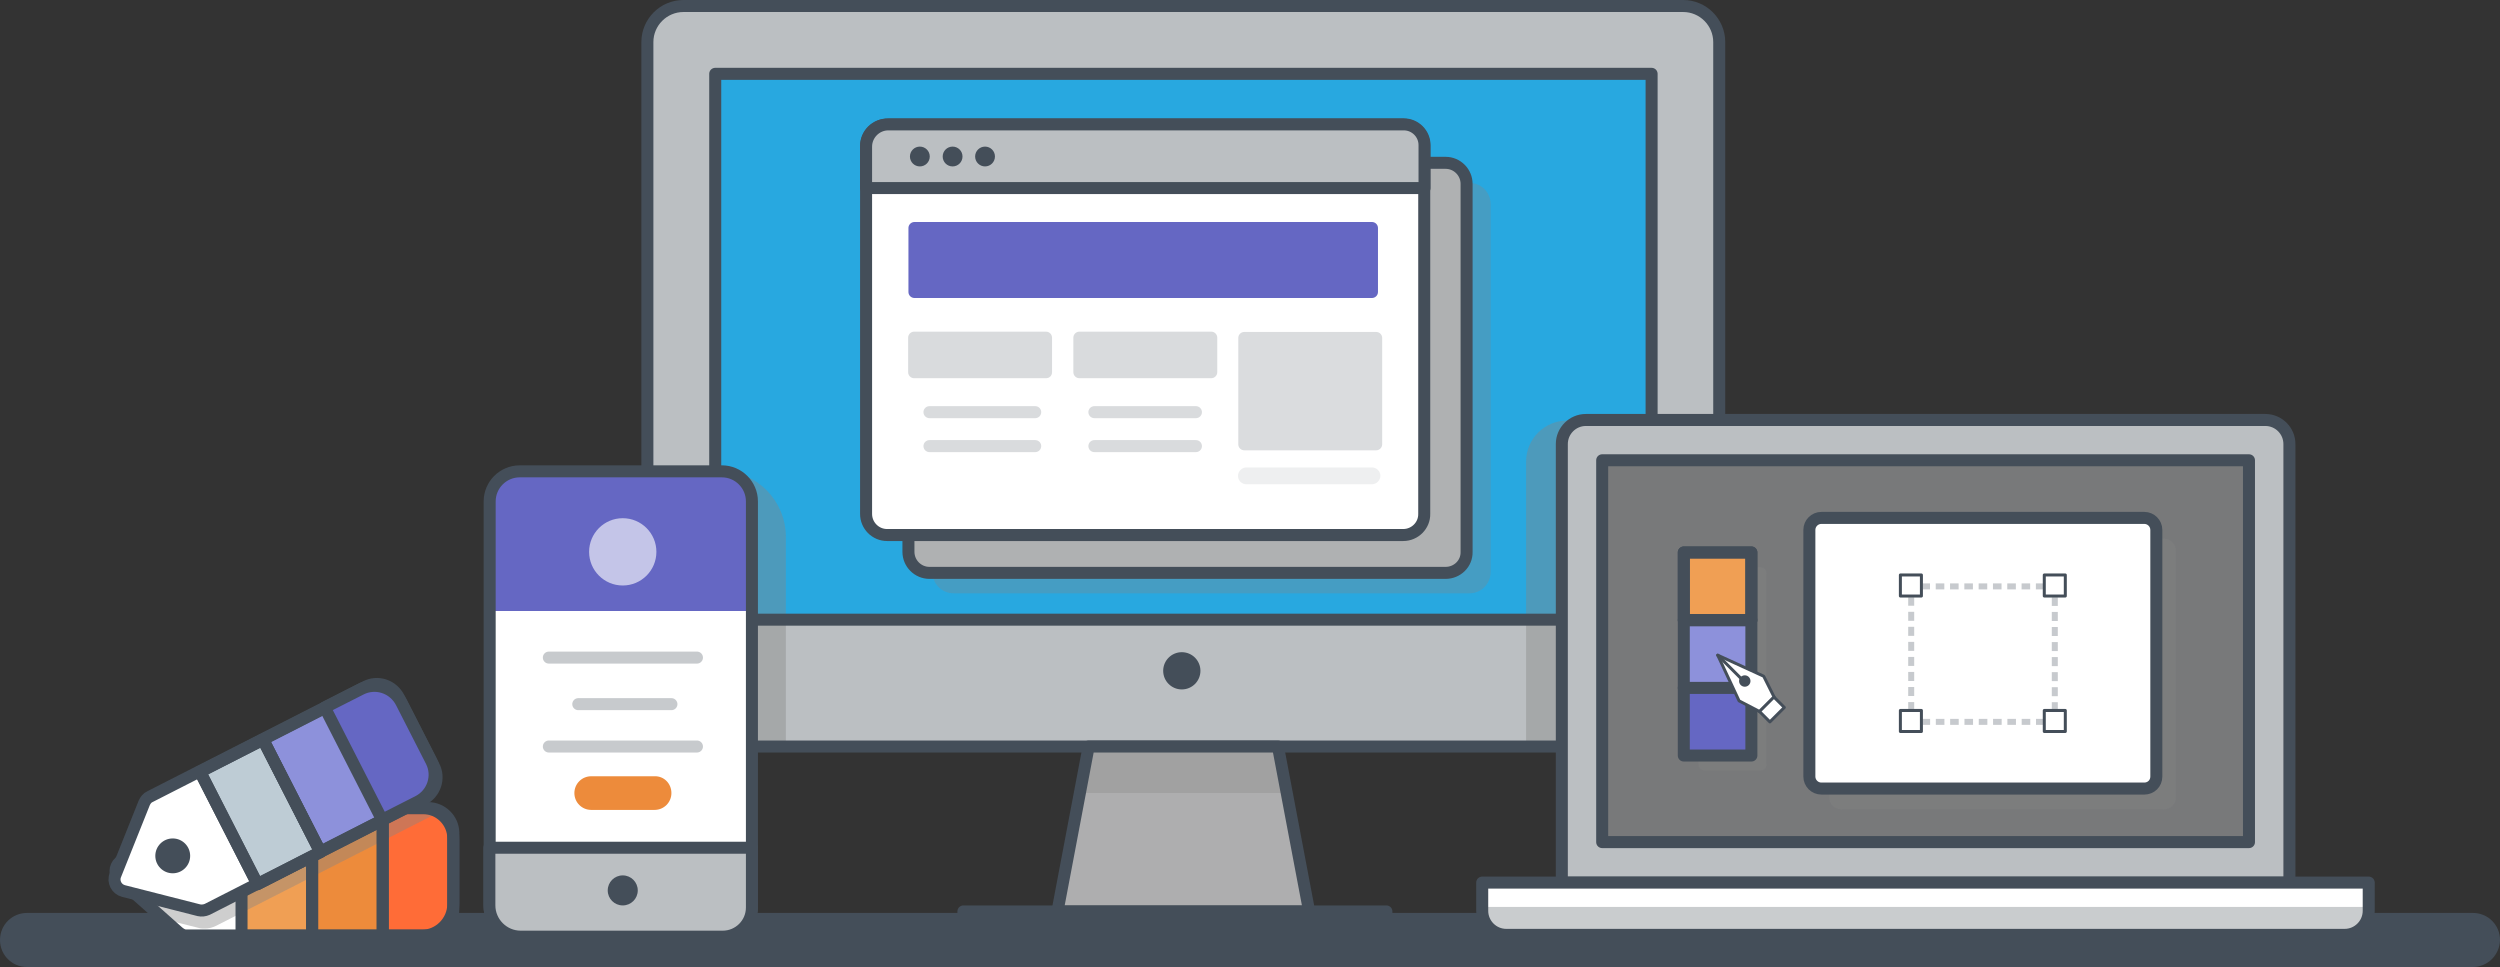 <?xml version="1.0" encoding="UTF-8" standalone="no"?>
<svg
   xmlns:dc="http://purl.org/dc/elements/1.1/"
   xmlns:cc="http://creativecommons.org/ns#"
   xmlns:rdf="http://www.w3.org/1999/02/22-rdf-syntax-ns#"
   xmlns:svg="http://www.w3.org/2000/svg"
   xmlns="http://www.w3.org/2000/svg"
   xmlns:sodipodi="http://sodipodi.sourceforge.net/DTD/sodipodi-0.dtd"
   xmlns:inkscape="http://www.inkscape.org/namespaces/inkscape"
   version="1.1"
   id="Layer_1"
   x="0px"
   y="0px"
   viewBox="0 0 832.2 321.9"
   xml:space="preserve"
   sodipodi:docname="web.svg"
   inkscape:version="1.0.1 (3bc2e813f5, 2020-09-07)"
   width="832.2"
   height="321.9"><rect x="0" y="0" width="832.2" height="321.9" fill="#333333" stroke="none"/><defs
   id="defs344" /><sodipodi:namedview
   pagecolor="#ffffff"
   bordercolor="#666666"
   borderopacity="1"
   objecttolerance="10"
   gridtolerance="10"
   guidetolerance="10"
   inkscape:pageopacity="0"
   inkscape:pageshadow="2"
   inkscape:window-width="1920"
   inkscape:window-height="1000"
   id="namedview342"
   showgrid="false"
   inkscape:zoom="0.715"
   inkscape:cx="413.3"
   inkscape:cy="155.6"
   inkscape:window-x="0"
   inkscape:window-y="0"
   inkscape:window-maximized="1"
   inkscape:current-layer="Layer_1"
   inkscape:document-rotation="0" />
<style
   type="text/css"
   id="style2">
	.st0{fill:#6A737F;}
	.st1{fill:#EEF2F4;}
	.st2{fill:#FFFFFF;}
	.st3{fill:#444E59;}
	.st4{fill:#BBBFC2;}
	.st5{fill:#28A8E0;}
	.st6{opacity:0.4;fill:#848484;}
	.st7{fill:none;stroke:#444E59;stroke-width:4;stroke-linecap:round;stroke-linejoin:round;stroke-miterlimit:10;}
	.st8{opacity:0.32;fill:#848484;}
	.st9{fill:#AFB1B2;}
	.st10{fill:#AEAEAF;}
	.st11{fill:#6567C3;}
	.st12{opacity:0.2;fill:#444E59;}
	.st13{opacity:0.2;fill:none;stroke:#444E59;stroke-width:4;stroke-linecap:round;stroke-linejoin:round;stroke-miterlimit:10;}
	.st14{opacity:0.2;}
	.st15{opacity:9.000000e-02;}
	.st16{fill:#F09F54;}
	.st17{fill:#ED8B3B;}
	.st18{fill:#FF6C37;}
	.st19{fill:#8D91DB;}
	.st20{fill:#BECCD5;stroke:#444E59;stroke-width:4;stroke-linecap:round;stroke-linejoin:round;stroke-miterlimit:10;}
	.st21{opacity:0.3;fill:none;stroke:#444E59;stroke-width:4;stroke-linecap:round;stroke-linejoin:round;stroke-miterlimit:10;}
	.st22{opacity:0.62;fill:#FFFFFF;}
	.st23{opacity:0.71;fill:#5D5D5D;}
	.st24{opacity:0.8;fill:#BBBFC2;}
	.st25{opacity:0.3;}
	.st26{fill:none;stroke:#444E59;stroke-width:2;stroke-linejoin:round;}
	.st27{fill:none;stroke:#444E59;stroke-width:2;stroke-linejoin:round;stroke-dasharray:2.858,1.905;}
	.st28{fill:none;stroke:#444E59;stroke-width:2;stroke-linejoin:round;stroke-dasharray:3.005,2.003;}
	.st29{fill:none;stroke:#444E59;stroke-linejoin:round;stroke-miterlimit:10;}
	.st30{fill:none;stroke:#444E59;stroke-linecap:round;stroke-linejoin:round;stroke-miterlimit:10;}
</style>



<path
   id="XMLID_1313_"
   class="st3"
   d="M 823.1,321.9 H 9 c -5,0 -9,-4 -9,-9 v 0 c 0,-5 4,-9 9,-9 h 814.2 c 5,0 9,4 9,9 v 0 c -0.1,5 -4.1,9 -9.1,9 z" />
<g
   id="XMLID_24_"
   transform="translate(-86.7,-344.4)">
	<rect
   id="XMLID_6_"
   x="407.4"
   y="647.8"
   class="st3"
   width="140.8"
   height="8.4" />
	<g
   id="XMLID_104_">
		<path
   id="XMLID_76_"
   class="st4"
   d="M 646,592.9 H 313.8 c -6.6,0 -12,-5.4 -12,-12 V 358.4 c 0,-6.6 5.4,-12 12,-12 H 646 c 6.6,0 12,5.4 12,12 v 222.4 c 0,6.7 -5.3,12.1 -12,12.1 z" />
		
			<rect
   id="XMLID_80_"
   x="389.8"
   y="303.5"
   transform="rotate(90,480.604,459.783)"
   class="st5"
   width="181.7"
   height="312.6" />
		<path
   id="XMLID_18_"
   class="st6"
   d="m 646.8,592.9 h -52.1 v -94.8 c 0,-7.6 6.1,-13.7 13.7,-13.7 h 38.4 z" />
		<path
   id="XMLID_107_"
   class="st6"
   d="M 327.1,501.3 H 301.8 V 576 c 0,9.3 8,16.9 17.4,16.9 h 29.1 v -70 c -0.1,-11.7 -9.6,-21.6 -21.2,-21.6 z" />
		<path
   id="XMLID_5_"
   class="st7"
   d="M 647,592.9 H 314.2 c -6.6,0 -12,-5.4 -12,-12 V 358.4 c 0,-6.6 5.4,-12 12,-12 H 647 c 6.6,0 12,5.4 12,12 v 222.4 c 0,6.7 -5.4,12.1 -12,12.1 z" />
		
			<rect
   id="XMLID_7_"
   x="389.8"
   y="303.9"
   transform="rotate(90,480.604,459.781)"
   class="st7"
   width="181.7"
   height="311.7" />
	</g>
	<path
   id="XMLID_179_"
   class="st8"
   d="M 575.9,541.9 H 404.1 c -3.9,0 -7,-3.2 -7,-7 V 412.3 c 0,-3.9 3.2,-7 7,-7 h 171.8 c 3.9,0 7,3.2 7,7 v 122.5 c 0,3.9 -3.1,7.1 -7,7.1 z" />
	<path
   id="XMLID_134_"
   class="st9"
   d="M 567.9,535.1 H 396.1 c -3.9,0 -7,-3.2 -7,-7 V 405.6 c 0,-3.9 3.2,-7 7,-7 h 171.8 c 3.9,0 7,3.2 7,7 v 122.5 c 0.1,3.9 -3.1,7 -7,7 z" />
	<path
   id="XMLID_137_"
   class="st7"
   d="M 567.9,535.1 H 396.1 c -3.9,0 -7,-3.2 -7,-7 V 405.6 c 0,-3.9 3.2,-7 7,-7 h 171.8 c 3.9,0 7,3.2 7,7 v 122.5 c 0.1,3.9 -3.1,7 -7,7 z" />
	<polygon
   id="XMLID_96_"
   class="st10"
   points="449.1,592.9 512.1,592.9 522.5,647.8 438.7,647.8 " />
	<polygon
   id="XMLID_99_"
   class="st8"
   points="449.1,592.9 446.3,608.4 514.9,608.4 512.1,592.9 " />
	<polygon
   id="XMLID_3_"
   class="st7"
   points="449.1,592.9 512.1,592.9 522.5,647.8 438.7,647.8 " />
	<rect
   id="XMLID_8_"
   x="407.4"
   y="647.8"
   class="st7"
   width="140.8"
   height="8.4" />
	<circle
   id="XMLID_9_"
   class="st3"
   cx="480.1"
   cy="567.7"
   r="6.2" />
	<path
   id="XMLID_133_"
   class="st2"
   d="M 553.8,522.5 H 382 c -3.9,0 -7,-3.2 -7,-7 V 392.9 c 0,-3.9 3.2,-7 7,-7 h 171.8 c 3.9,0 7,3.2 7,7 v 122.5 c 0.1,3.9 -3.1,7.1 -7,7.1 z" />
	<path
   id="XMLID_25_"
   class="st7"
   d="M 553.8,522.5 H 382 c -3.9,0 -7,-3.2 -7,-7 V 392.9 c 0,-3.9 3.2,-7 7,-7 h 171.8 c 3.9,0 7,3.2 7,7 v 122.5 c 0.1,3.9 -3.1,7.1 -7,7.1 z" />
	<path
   id="XMLID_105_"
   class="st4"
   d="M 560.9,407 H 375 v -13.8 c 0,-4 3.3,-7.4 7.4,-7.4 H 554 c 3.8,0 6.9,3.1 6.9,6.9 z" />
	<path
   id="XMLID_26_"
   class="st7"
   d="M 560.9,407 H 375 v -13.8 c 0,-4 3.3,-7.4 7.4,-7.4 H 554 c 3.8,0 6.9,3.1 6.9,6.9 z" />
	<g
   id="XMLID_108_">
		<circle
   id="XMLID_106_"
   class="st3"
   cx="392.9"
   cy="396.5"
   r="3.3" />
		<circle
   id="XMLID_109_"
   class="st3"
   cx="403.8"
   cy="396.5"
   r="3.3" />
		<circle
   id="XMLID_120_"
   class="st3"
   cx="414.6"
   cy="396.5"
   r="3.3" />
	</g>
	<path
   id="XMLID_122_"
   class="st11"
   d="M 543.4,443.6 H 391.1 c -1.1,0 -2,-0.9 -2,-2 v -21.3 c 0,-1.1 0.9,-2 2,-2 h 152.3 c 1.1,0 2,0.9 2,2 v 21.3 c 0,1.1 -0.9,2 -2,2 z" />
	<g
   id="XMLID_123_">
		<path
   id="XMLID_124_"
   class="st12"
   d="M 434.9,470.3 H 391 c -1.1,0 -2,-0.9 -2,-2 v -11.5 c 0,-1.1 0.9,-2 2,-2 h 43.9 c 1.1,0 2,0.9 2,2 v 11.5 c 0,1.1 -0.8,2 -2,2 z" />
		<line
   id="XMLID_125_"
   class="st13"
   x1="396.1"
   y1="481.6"
   x2="431.3"
   y2="481.6" />
		<line
   id="XMLID_128_"
   class="st13"
   x1="396.1"
   y1="492.9"
   x2="431.3"
   y2="492.9" />
	</g>
	<g
   id="XMLID_127_">
		<path
   id="XMLID_131_"
   class="st12"
   d="M 489.9,470.3 H 446 c -1.1,0 -2,-0.9 -2,-2 v -11.5 c 0,-1.1 0.9,-2 2,-2 h 43.9 c 1.1,0 2,0.9 2,2 v 11.5 c 0,1.1 -0.9,2 -2,2 z" />
		<line
   id="XMLID_130_"
   class="st13"
   x1="451"
   y1="481.6"
   x2="484.8"
   y2="481.6" />
		<line
   id="XMLID_129_"
   class="st13"
   x1="451"
   y1="492.9"
   x2="484.8"
   y2="492.9" />
	</g>
	<g
   id="XMLID_132_"
   class="st14">
		<path
   id="XMLID_135_"
   class="st3"
   d="m 544.8,494.3 h -43.9 c -1.1,0 -2,-0.9 -2,-2 v -35.4 c 0,-1.1 0.9,-2 2,-2 h 43.9 c 1.1,0 2,0.9 2,2 v 35.4 c 0,1.1 -0.9,2 -2,2 z" />
	</g>
	<g
   id="XMLID_126_"
   class="st15">
		<path
   id="XMLID_136_"
   class="st3"
   d="m 543.4,505.6 h -41.8 c -1.6,0 -2.8,-1.3 -2.8,-2.8 0,-1.5 1.3,-2.8 2.8,-2.8 h 41.8 c 1.6,0 2.8,1.3 2.8,2.8 0,1.5 -1.3,2.8 -2.8,2.8 z" />
	</g>
</g>
<g
   id="XMLID_23_"
   transform="translate(-86.7,-344.4)">
	<g
   id="XMLID_12_">
		<path
   id="XMLID_71_"
   class="st2"
   d="m 229.2,613.4 h -80.6 c -1,0 -1.9,0.3 -2.6,1 l -19.5,17 c -1.8,1.6 -1.8,4.4 0,5.9 l 19.5,17.3 c 0.7,0.6 1.6,1.2 2.6,1.2 h 80.6 c 4.6,0 8.4,-4.2 8.4,-8.8 v -25.5 c -0.1,-4.4 -3.8,-8.1 -8.4,-8.1 z m -82.8,25.9 c -2.7,0 -5,-2.2 -5,-5 0,-2.8 2.2,-5 5,-5 2.8,0 5,2.2 5,5 0,2.8 -2.2,5 -5,5 z" />
		<rect
   id="XMLID_70_"
   x="167.1"
   y="613.4"
   class="st16"
   width="23.5"
   height="42.5" />
		<rect
   id="XMLID_69_"
   x="190.6"
   y="613.4"
   class="st17"
   width="23.5"
   height="42.5" />
		<path
   id="XMLID_58_"
   class="st18"
   d="m 227.1,655.9 h -13 v -42.5 h 13.4 c 5.5,0 10.1,4.5 10.1,10.1 v 22 c -0.1,5.7 -4.8,10.4 -10.5,10.4 z" />
		<path
   id="XMLID_117_"
   class="st6"
   d="m 231.4,615.5 c -0.4,-0.1 -0.8,-0.1 -1.2,-0.1 h -80.6 c -1,0 -1.9,0.3 -2.6,1 l -19.5,17 c -1.8,1.6 -1.8,4.4 0,5.9 l 12.2,10.7 13.2,3.3 c 0.6,0.2 1.3,0.2 2,0.2 1.3,0 2.5,-0.3 3.7,-0.9 L 230.4,616 c 0.3,-0.1 0.7,-0.3 1,-0.5 z m -84,25.8 c -2.7,0 -5,-2.2 -5,-5 0,-2.8 2.2,-5 5,-5 2.8,0 5,2.2 5,5 0,2.8 -2.2,5 -5,5 z" />
		<path
   id="XMLID_29_"
   class="st7"
   d="m 229.2,613.4 h -80.6 c -1,0 -1.9,0.3 -2.6,1 l -19.5,17 c -1.8,1.6 -1.8,4.4 0,5.9 l 19.5,17.3 c 0.7,0.6 1.6,1.2 2.6,1.2 h 80.6 c 4.6,0 8.4,-4.2 8.4,-8.8 v -25.5 c -0.1,-4.4 -3.8,-8.1 -8.4,-8.1 z m -82.8,25.9 c -2.7,0 -5,-2.2 -5,-5 0,-2.8 2.2,-5 5,-5 2.8,0 5,2.2 5,5 0,2.8 -2.2,5 -5,5 z" />
		<rect
   id="XMLID_17_"
   x="167.1"
   y="613.4"
   class="st7"
   width="23.5"
   height="42.5" />
		<rect
   id="XMLID_21_"
   x="190.6"
   y="613.4"
   class="st7"
   width="23.5"
   height="42.5" />
		<path
   id="XMLID_22_"
   class="st7"
   d="m 227.1,655.9 h -13 v -42.5 h 13.4 c 5.5,0 10.1,4.5 10.1,10.1 v 22 c -0.1,5.7 -4.8,10.4 -10.5,10.4 z" />
	</g>
	<g
   id="XMLID_20_">
		<path
   id="XMLID_74_"
   class="st2"
   d="m 208.4,573 -71.8,36.6 c -0.9,0.4 -1.5,1.2 -1.9,2.1 l -9.6,24 c -0.9,2.2 0.4,4.7 2.7,5.3 l 25.1,6.4 c 0.9,0.2 1.9,0.1 2.8,-0.3 l 71.8,-36.6 c 4.1,-2.1 5.7,-7.1 3.6,-11.1 l -11.6,-22.7 c -2.1,-4.2 -7.1,-5.8 -11.1,-3.7 z" />
		
			<rect
   id="XMLID_77_"
   x="182.2"
   y="582.9"
   transform="matrix(0.891,-0.455,0.455,0.891,-253.29,154.093)"
   class="st19"
   width="23.5"
   height="42" />
		<path
   id="XMLID_33_"
   class="st7"
   d="m 208.4,573 -71.8,36.6 c -0.9,0.4 -1.5,1.2 -1.9,2.1 l -9.6,24 c -0.9,2.2 0.4,4.7 2.7,5.3 l 25.1,6.4 c 0.9,0.2 1.9,0.1 2.8,-0.3 l 71.8,-36.6 c 4.1,-2.1 5.7,-7.1 3.6,-11.1 l -11.6,-22.7 c -2.1,-4.2 -7.1,-5.8 -11.1,-3.7 z" />
		<circle
   id="XMLID_34_"
   class="st3"
   cx="144.2"
   cy="629.3"
   r="5.8" />
		
			<rect
   id="XMLID_79_"
   x="161.2"
   y="593.6"
   transform="matrix(0.891,-0.455,0.455,0.891,-260.425,145.752)"
   class="st20"
   width="23.5"
   height="42" />
		
			<rect
   id="XMLID_32_"
   x="161.2"
   y="593.6"
   transform="matrix(0.891,-0.455,0.455,0.891,-260.425,145.752)"
   class="st7"
   width="23.5"
   height="42" />
		
			<rect
   id="XMLID_31_"
   x="182.2"
   y="582.9"
   transform="matrix(0.891,-0.455,0.455,0.891,-253.29,154.093)"
   class="st7"
   width="23.5"
   height="42" />
		<path
   id="XMLID_30_"
   class="st11"
   d="m 225.9,611.2 -12,6.1 -19.1,-37.4 12,-6.1 c 4.9,-2.5 10.9,-0.6 13.5,4.4 l 10,19.6 c 2.5,4.9 0.5,10.9 -4.4,13.4 z" />
		<path
   id="XMLID_78_"
   class="st7"
   d="m 225.9,611.2 -12,6.1 -19.1,-37.4 12,-6.1 c 4.9,-2.5 10.9,-0.6 13.5,4.4 l 10,19.6 c 2.5,4.9 0.5,10.9 -4.4,13.4 z" />
	</g>
</g>
<g
   id="XMLID_90_"
   transform="translate(-86.7,-344.4)">
	<path
   id="XMLID_102_"
   class="st2"
   d="m 327,656.2 h -67.3 c -5.5,0 -10,-4.5 -10,-10 V 511.3 c 0,-5.5 4.5,-10 10,-10 H 327 c 5.5,0 10,4.5 10,10 v 134.9 c 0,5.6 -4.5,10 -10,10 z" />
	<path
   id="XMLID_83_"
   class="st11"
   d="m 338.4,547.8 h -88.7 v -36.7 c 0,-5.4 4.4,-9.8 9.8,-9.8 H 328 c 5.7,0 10.3,4.7 10.3,10.3 v 36.2 z" />
	<path
   id="XMLID_10_"
   class="st7"
   d="m 327,656.2 h -67.3 c -5.5,0 -10,-4.5 -10,-10 V 511.3 c 0,-5.5 4.5,-10 10,-10 H 327 c 5.5,0 10,4.5 10,10 v 134.9 c 0,5.6 -4.5,10 -10,10 z" />
	<path
   id="XMLID_82_"
   class="st4"
   d="M 327.1,656.2 H 260 c -5.7,0 -10.4,-4.7 -10.4,-10.4 V 626.6 H 337 v 19.7 c 0,5.5 -4.5,9.9 -9.9,9.9 z" />
	<path
   id="XMLID_81_"
   class="st7"
   d="M 327.3,656.2 H 260 c -5.7,0 -10.4,-4.7 -10.4,-10.4 V 626.6 H 337 v 19.9 c 0,5.4 -4.4,9.7 -9.7,9.7 z" />
	<circle
   id="XMLID_84_"
   class="st3"
   cx="294"
   cy="640.8"
   r="5" />
	<line
   id="XMLID_86_"
   class="st21"
   x1="269.4"
   y1="563.3"
   x2="318.7"
   y2="563.3" />
	<line
   id="XMLID_87_"
   class="st21"
   x1="279.2"
   y1="578.8"
   x2="310.2"
   y2="578.8" />
	<line
   id="XMLID_88_"
   class="st21"
   x1="269.4"
   y1="592.9"
   x2="318.7"
   y2="592.9" />
	<circle
   id="XMLID_85_"
   class="st22"
   cx="294"
   cy="528.1"
   r="11.2" />
	<path
   id="XMLID_89_"
   class="st17"
   d="m 310.2,608.4 c 0,3.1 -2.5,5.6 -5.6,5.6 h -21.1 c -3.1,0 -5.6,-2.5 -5.6,-5.6 v 0 c 0,-3.1 2.5,-5.6 5.6,-5.6 h 21.1 c 3.1,-0.1 5.6,2.4 5.6,5.6 z" />
</g>
<g
   id="XMLID_111_"
   transform="translate(-86.7,-344.4)">
	<path
   id="XMLID_100_"
   class="st4"
   d="M 848.2,637.9 H 605.9 V 492.3 c 0,-4.3 3.5,-7.8 7.8,-7.8 h 226.8 c 4.2,0 7.6,3.4 7.6,7.6 v 145.8 z" />
	<path
   id="XMLID_11_"
   class="st7"
   d="M 848.8,638.2 H 606.6 v -146 c 0,-4.4 3.6,-8 8,-8 h 226.2 c 4.4,0 8,3.6 8,8 z" />
	
		<rect
   id="XMLID_101_"
   x="663.7"
   y="453.4"
   transform="rotate(90,727.751,561.177)"
   class="st23"
   width="128.2"
   height="215.5" />
	<path
   id="XMLID_183_"
   class="st8"
   d="m 672.7,600.9 h -18.6 c -1.1,0 -2,-0.9 -2,-2 v -63.7 c 0,-1.1 0.9,-2 2,-2 h 18.6 c 1.1,0 2,0.9 2,2 V 599 c 0,1 -0.9,1.9 -2,1.9 z" />
	<path
   id="XMLID_178_"
   class="st8"
   d="M 807,613.8 H 699.6 c -2.2,0 -4,-1.8 -4,-4 v -82.1 c 0,-2.2 1.8,-4 4,-4 H 807 c 2.2,0 4,1.8 4,4 v 82.1 c 0,2.2 -1.7,4 -4,4 z" />
	
		<rect
   id="XMLID_103_"
   x="664.1"
   y="453.5"
   transform="rotate(90,727.659,561.179)"
   class="st7"
   width="127.1"
   height="215.3" />
	<path
   id="XMLID_110_"
   class="st2"
   d="M 875.2,638.2 H 580.1 v 9.4 c 0,4.4 3.6,8 8,8 h 279.1 c 4.4,0 8,-3.6 8,-8 z" />
	<path
   id="XMLID_206_"
   class="st24"
   d="M 591.4,656.2 H 864 c 5.5,0 10,-4.2 11,-9.9 H 580.3 c 1,5.7 5.6,9.9 11.1,9.9 z" />
	<path
   id="XMLID_15_"
   class="st7"
   d="M 875.2,638.2 H 580.1 v 9.4 c 0,4.4 3.6,8 8,8 h 279.1 c 4.4,0 8,-3.6 8,-8 z" />
	<rect
   id="XMLID_201_"
   x="646.8"
   y="528.1"
   class="st16"
   width="22.5"
   height="22.5" />
	<rect
   id="XMLID_138_"
   x="647.2"
   y="528.3"
   class="st7"
   width="22.5"
   height="22.5" />
	<rect
   id="XMLID_180_"
   x="647.2"
   y="528.3"
   class="st7"
   width="22.5"
   height="22.5" />
	<rect
   id="XMLID_156_"
   x="646.8"
   y="550.6"
   class="st19"
   width="22.5"
   height="22.5" />
	<rect
   id="XMLID_140_"
   x="647.2"
   y="550.9"
   class="st7"
   width="22.5"
   height="22.5" />
	<rect
   id="XMLID_202_"
   x="646.8"
   y="573.1"
   class="st11"
   width="22.5"
   height="22.5" />
	<rect
   id="XMLID_143_"
   x="647.2"
   y="573.4"
   class="st7"
   width="22.5"
   height="22.5" />
	<path
   id="XMLID_115_"
   class="st2"
   d="M 800.5,606.9 H 693 c -2.2,0 -4,-1.8 -4,-4 v -82.1 c 0,-2.2 1.8,-4 4,-4 h 107.5 c 2.2,0 4,1.8 4,4 v 82.1 c 0,2.3 -1.8,4 -4,4 z" />
	<path
   id="XMLID_139_"
   class="st7"
   d="M 800.5,606.9 H 693 c -2.2,0 -4,-1.8 -4,-4 v -82.1 c 0,-2.2 1.8,-4 4,-4 h 107.5 c 2.2,0 4,1.8 4,4 v 82.1 c 0,2.3 -1.8,4 -4,4 z" />
	<g
   id="XMLID_147_"
   class="st25">
		<g
   id="XMLID_205_">
			<polyline
   id="XMLID_419_"
   class="st26"
   points="770.7,583.2 770.7,584.7 769.2,584.7    " />
			<line
   id="XMLID_418_"
   class="st27"
   x1="767.3"
   y1="584.7"
   x2="725.4"
   y2="584.7" />
			<polyline
   id="XMLID_417_"
   class="st26"
   points="724.4,584.7 722.9,584.7 722.9,583.2    " />
			<line
   id="XMLID_416_"
   class="st28"
   x1="722.9"
   y1="581.1"
   x2="722.9"
   y2="542.1" />
			<polyline
   id="XMLID_415_"
   class="st26"
   points="722.9,541.1 722.9,539.6 724.4,539.6    " />
			<line
   id="XMLID_214_"
   class="st27"
   x1="726.3"
   y1="539.6"
   x2="768.2"
   y2="539.6" />
			<polyline
   id="XMLID_213_"
   class="st26"
   points="769.2,539.6 770.7,539.6 770.7,541.1    " />
			<line
   id="XMLID_211_"
   class="st28"
   x1="770.7"
   y1="543.1"
   x2="770.7"
   y2="582.2" />
		</g>
	</g>
	<g
   id="XMLID_155_">
		<rect
   id="XMLID_154_"
   x="719.6"
   y="536.1"
   class="st2"
   width="7.1"
   height="7.1" />
		<rect
   id="XMLID_153_"
   x="719.3"
   y="535.8"
   class="st29"
   width="7"
   height="7" />
	</g>
	<g
   id="XMLID_157_">
		<rect
   id="XMLID_159_"
   x="719.6"
   y="581.1"
   class="st2"
   width="7.1"
   height="7.1" />
		<rect
   id="XMLID_158_"
   x="719.3"
   y="580.9"
   class="st29"
   width="7"
   height="7" />
	</g>
	<g
   id="XMLID_162_">
		<rect
   id="XMLID_166_"
   x="767.2"
   y="536.1"
   class="st2"
   width="7.1"
   height="7.1" />
		<rect
   id="XMLID_164_"
   x="767.2"
   y="535.8"
   class="st29"
   width="7"
   height="7" />
	</g>
	<g
   id="XMLID_196_">
		<rect
   id="XMLID_198_"
   x="767.2"
   y="581.1"
   class="st2"
   width="7.1"
   height="7.1" />
		<rect
   id="XMLID_197_"
   x="767.2"
   y="580.9"
   class="st29"
   width="7"
   height="7" />
	</g>
	<g
   id="XMLID_229_">
		<g
   id="XMLID_225_">
			<polygon
   id="XMLID_230_"
   class="st2"
   points="672.5,581.3 677.3,576.5 673.8,569.5 658.5,562.5 665.6,577.7 " />
			<polygon
   id="XMLID_227_"
   class="st29"
   points="672.5,581.3 677.3,576.5 673.8,569.5 658.5,562.5 665.6,577.7 " />
			<circle
   id="XMLID_224_"
   class="st3"
   cx="667.5"
   cy="571.1"
   r="1.9" />
			<line
   id="XMLID_226_"
   class="st30"
   x1="658.5"
   y1="562.5"
   x2="666.4"
   y2="570.4" />
		</g>
		
			<rect
   id="XMLID_231_"
   x="673.3"
   y="578.1"
   transform="matrix(0.707,-0.707,0.707,0.707,-212.343,648.545)"
   class="st2"
   width="6.8"
   height="4.9" />
		
			<rect
   id="XMLID_228_"
   x="673.3"
   y="578.1"
   transform="matrix(0.707,-0.707,0.707,0.707,-212.343,648.545)"
   class="st29"
   width="6.8"
   height="4.9" />
	</g>
</g>
</svg>
